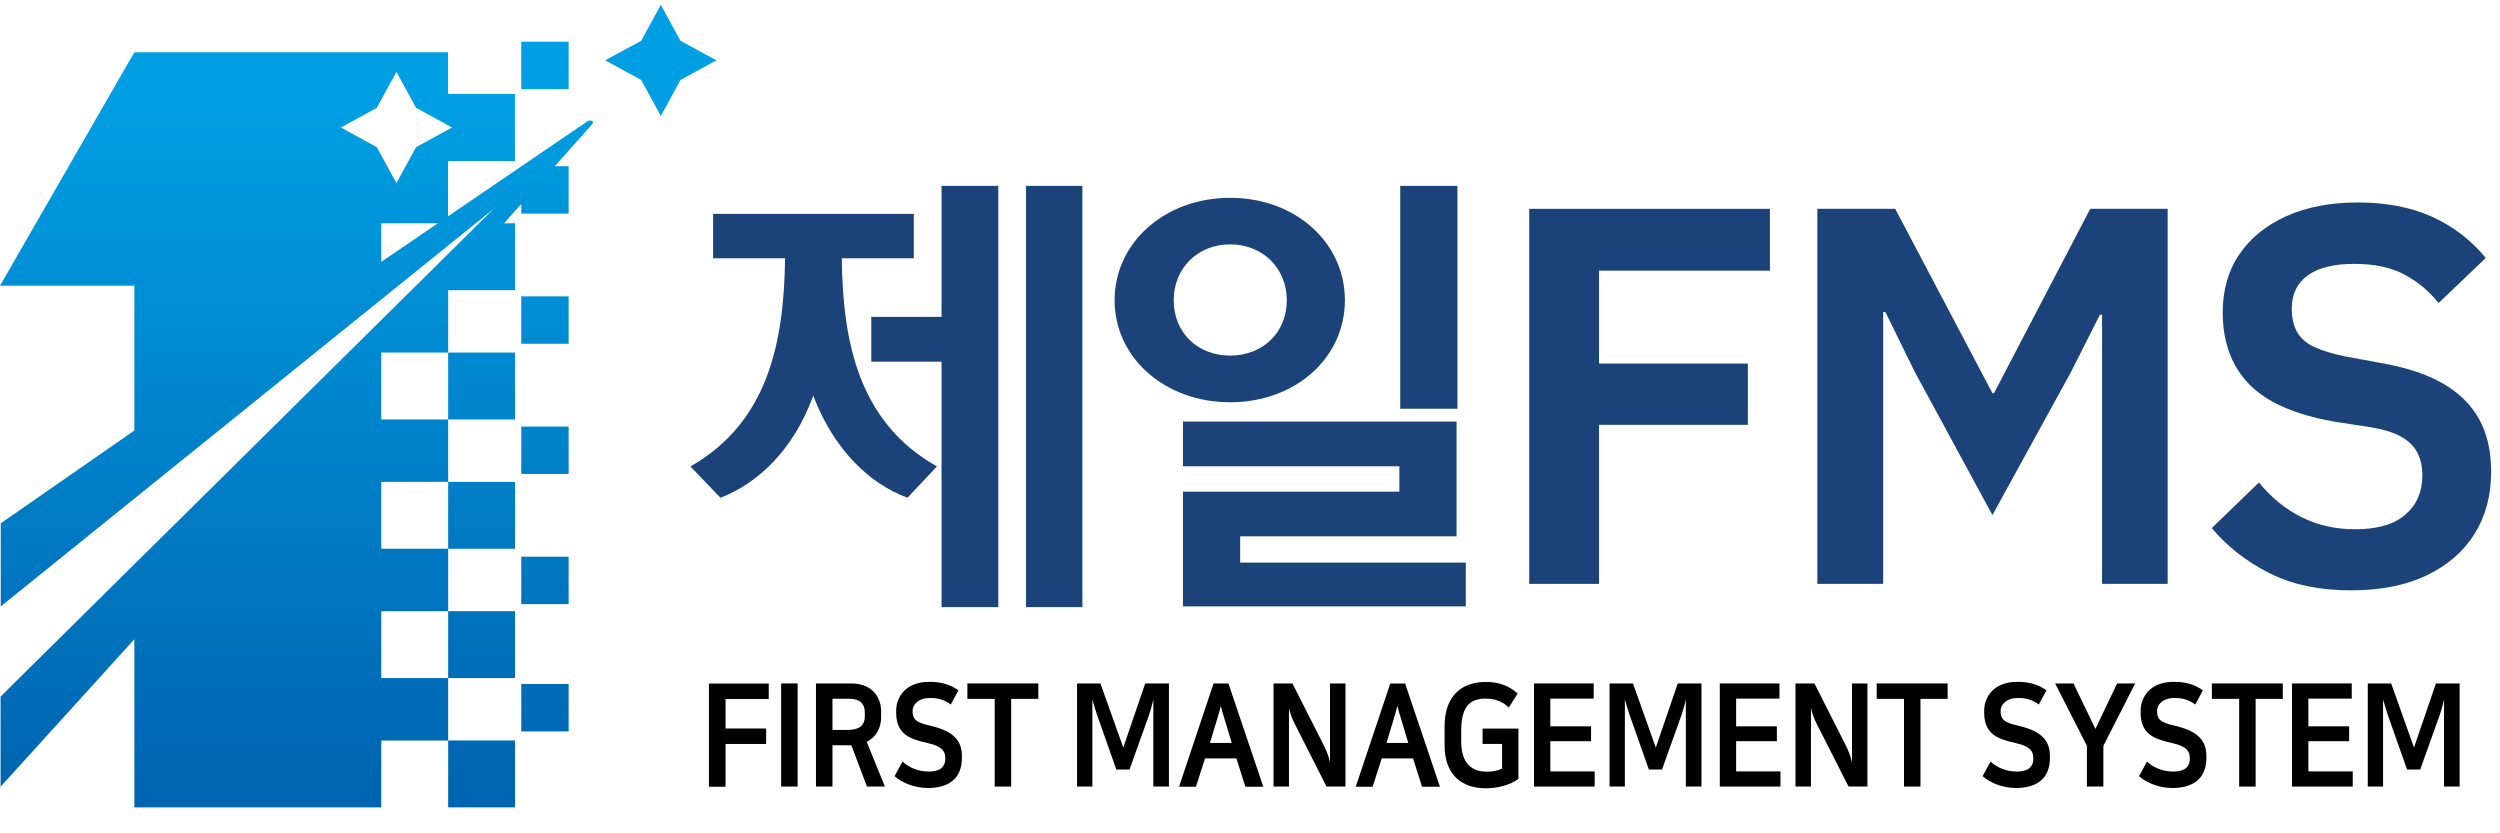 <svg width="75" height="25" viewBox="0 0 75 25" fill="none" xmlns="http://www.w3.org/2000/svg">
<g clip-path="url(#clip0_4558_97)">
<path d="M27.223 14.933C26.074 14.504 25.021 13.494 24.397 11.873C23.803 13.494 22.75 14.491 21.614 14.933L20.713 13.993C23.023 12.679 23.521 10.309 23.552 7.747H21.393V6.417H27.414V7.747H25.255C25.281 10.309 25.78 12.675 28.107 13.993L27.223 14.933ZM28.246 18.214V10.85H26.139V9.507H28.246V5.576H29.949V18.214H28.246ZM30.781 18.214V5.576H32.472V18.214H30.781Z" fill="#1B4379"/>
<path d="M36.901 12.068C34.951 12.068 33.438 10.738 33.438 9.008C33.438 7.279 34.946 5.935 36.901 5.935C38.869 5.935 40.347 7.279 40.347 9.008C40.347 10.738 38.864 12.068 36.901 12.068ZM36.901 7.331C35.93 7.331 35.211 8.05 35.211 9.008C35.211 9.979 35.93 10.668 36.901 10.668C37.885 10.668 38.604 9.975 38.604 9.008C38.604 8.05 37.885 7.331 36.901 7.331ZM35.488 18.201V14.751H41.981V13.988H35.488V12.645H43.697V16.09H37.205V16.879H43.974V18.192H35.488V18.201ZM42.007 12.259V5.576H43.723V12.263H42.007V12.259Z" fill="#1B4379"/>
<path d="M45.877 17.516V6.265H53.098V8.12H47.971V10.907H52.435V12.745H47.971V17.516H45.877Z" fill="#1B4379"/>
<path d="M54.52 17.516V6.265H56.856L59.773 11.795H59.82L62.707 6.265H65.03V17.516H63.062V9.442H62.997L62.126 11.167L59.773 15.453L57.449 11.167L56.561 9.359H56.496V17.516H54.52Z" fill="#1B4379"/>
<path d="M70.525 17.711C69.581 17.711 68.766 17.538 68.085 17.195C67.405 16.853 66.824 16.402 66.352 15.843L67.769 14.474C68.146 14.937 68.575 15.284 69.061 15.523C69.546 15.761 70.075 15.878 70.656 15.878C71.323 15.878 71.826 15.73 72.164 15.436C72.502 15.141 72.671 14.751 72.671 14.265C72.671 14.005 72.623 13.78 72.524 13.589C72.428 13.394 72.268 13.234 72.038 13.104C71.813 12.974 71.501 12.879 71.102 12.814L70.053 12.653C69.299 12.523 68.675 12.324 68.176 12.051C67.678 11.778 67.305 11.414 67.054 10.963C66.807 10.512 66.681 9.983 66.681 9.381C66.681 8.705 66.846 8.12 67.18 7.63C67.513 7.14 67.981 6.759 68.588 6.486C69.195 6.213 69.914 6.074 70.738 6.074C71.587 6.074 72.329 6.217 72.961 6.503C73.594 6.789 74.132 7.201 74.574 7.738L73.156 9.091C72.875 8.735 72.537 8.453 72.133 8.237C71.73 8.02 71.228 7.916 70.625 7.916C70.014 7.916 69.546 8.033 69.23 8.263C68.913 8.492 68.753 8.826 68.753 9.255C68.753 9.546 68.809 9.784 68.922 9.975C69.035 10.161 69.208 10.313 69.446 10.417C69.685 10.525 69.984 10.616 70.348 10.69L71.397 10.885C72.159 11.015 72.784 11.219 73.273 11.496C73.763 11.778 74.127 12.133 74.37 12.567C74.613 13 74.734 13.533 74.734 14.153C74.734 14.864 74.569 15.483 74.236 16.017C73.902 16.55 73.421 16.966 72.792 17.265C72.177 17.559 71.418 17.711 70.525 17.711Z" fill="#1B4379"/>
<path d="M21.268 23.602V20.507H23.062V20.971H21.766V21.855H22.984V22.319H21.766V23.602H21.268Z" fill="black"/>
<path d="M23.435 20.503H23.929V23.597H23.435V20.503Z" fill="black"/>
<path d="M25.541 22.358H24.974V23.597H24.479V20.503H25.533C26.113 20.503 26.434 20.858 26.434 21.352V21.512C26.434 21.833 26.287 22.115 26.001 22.254C26.187 22.704 26.36 23.146 26.547 23.597H26.009L25.541 22.358ZM24.974 20.962V21.898H25.429C25.81 21.898 25.944 21.734 25.944 21.5V21.369C25.944 21.131 25.814 20.962 25.472 20.962H24.974Z" fill="black"/>
<path d="M28.358 22.782V22.735C28.358 22.488 28.185 22.379 27.869 22.301C27.405 22.189 26.885 22.098 26.885 21.382V21.326C26.885 20.953 27.128 20.455 27.882 20.455C28.185 20.455 28.471 20.511 28.753 20.71L28.523 21.135C28.298 20.971 28.116 20.94 27.895 20.94C27.544 20.94 27.379 21.148 27.379 21.313V21.365C27.379 21.664 27.652 21.707 27.981 21.79C28.64 21.954 28.857 22.253 28.857 22.678V22.735C28.857 23.428 28.376 23.64 27.834 23.64C27.431 23.64 27.054 23.48 26.837 23.285L27.076 22.847C27.245 23.008 27.522 23.146 27.856 23.146C28.202 23.155 28.358 22.995 28.358 22.782Z" fill="black"/>
<path d="M31.15 20.503V20.966H30.335V23.597H29.841V20.966H29.022V20.503H31.15Z" fill="black"/>
<path d="M32.914 21.452C32.875 21.343 32.836 21.209 32.771 20.984V23.597H32.311V20.503H33.013L33.698 22.427L34.357 20.503H35.068V23.597H34.6V20.984C34.543 21.239 34.504 21.339 34.47 21.452L33.885 23.086H33.49L32.914 21.452Z" fill="black"/>
<path d="M37.898 23.602H37.361L37.092 22.752H36.151L35.878 23.602H35.371L36.407 20.503H36.853L37.898 23.602ZM36.299 22.288H36.953L36.762 21.656C36.697 21.448 36.663 21.331 36.624 21.179C36.58 21.352 36.559 21.434 36.489 21.656L36.299 22.288Z" fill="black"/>
<path d="M38.206 20.503H38.773L39.723 22.379C39.779 22.496 39.857 22.665 39.9 22.869V20.503H40.364V23.597H39.796L38.843 21.716C38.773 21.578 38.704 21.417 38.669 21.239V23.597H38.206V20.503Z" fill="black"/>
<path d="M43.199 23.602H42.661L42.392 22.752H41.452L41.179 23.602H40.672L41.708 20.507H42.154L43.199 23.602ZM41.595 22.288H42.249L42.059 21.656C41.994 21.448 41.959 21.331 41.92 21.179C41.877 21.352 41.855 21.435 41.786 21.656L41.595 22.288Z" fill="black"/>
<path d="M45.53 20.806L45.262 21.226C45.058 21.023 44.811 20.958 44.577 20.958C44.148 20.958 43.836 21.135 43.836 21.92V22.236C43.836 22.912 44.157 23.151 44.607 23.151C44.789 23.151 44.924 23.12 45.062 23.06V22.319H44.477V21.859H45.552V23.367C45.305 23.554 44.915 23.649 44.581 23.649C43.875 23.649 43.337 23.272 43.337 22.349V21.794C43.337 20.866 43.857 20.459 44.572 20.459C44.906 20.455 45.244 20.546 45.53 20.806Z" fill="black"/>
<path d="M47.81 20.503V20.958H46.51V21.79H47.732V22.236H46.51V23.142H47.84V23.597H46.02V20.503H47.81Z" fill="black"/>
<path d="M48.889 21.452C48.85 21.343 48.811 21.209 48.746 20.984V23.597H48.287V20.503H48.989L49.674 22.427L50.333 20.503H51.044V23.597H50.575V20.984C50.519 21.239 50.48 21.339 50.445 21.452L49.86 23.086H49.466L48.889 21.452Z" fill="black"/>
<path d="M53.384 20.503V20.958H52.084V21.79H53.306V22.236H52.084V23.142H53.414V23.597H51.594V20.503H53.384Z" fill="black"/>
<path d="M53.865 20.503H54.433L55.382 22.379C55.438 22.496 55.516 22.665 55.56 22.869V20.503H56.023V23.597H55.456L54.502 21.716C54.433 21.578 54.363 21.417 54.329 21.239V23.597H53.865V20.503Z" fill="black"/>
<path d="M58.429 20.503V20.966H57.614V23.597H57.12V20.966H56.301V20.503H58.429Z" fill="black"/>
<path d="M60.999 22.782V22.735C60.999 22.488 60.826 22.379 60.509 22.301C60.045 22.189 59.525 22.098 59.525 21.382V21.326C59.525 20.953 59.768 20.455 60.522 20.455C60.826 20.455 61.112 20.511 61.394 20.71L61.164 21.135C60.938 20.971 60.756 20.94 60.535 20.94C60.184 20.94 60.02 21.148 60.02 21.313V21.365C60.02 21.664 60.293 21.707 60.622 21.79C61.281 21.954 61.498 22.253 61.498 22.678V22.735C61.498 23.428 61.016 23.64 60.475 23.64C60.072 23.64 59.694 23.48 59.478 23.285L59.716 22.847C59.885 23.008 60.163 23.146 60.496 23.146C60.843 23.155 60.999 22.995 60.999 22.782Z" fill="black"/>
<path d="M63.101 22.375V23.597H62.607V22.375L61.654 20.503H62.204L62.863 21.868L63.513 20.503H64.055L63.101 22.375Z" fill="black"/>
<path d="M65.693 22.782V22.735C65.693 22.488 65.52 22.379 65.203 22.301C64.739 22.189 64.219 22.098 64.219 21.382V21.326C64.219 20.953 64.462 20.455 65.216 20.455C65.52 20.455 65.806 20.511 66.087 20.71L65.858 21.135C65.632 20.971 65.45 20.94 65.229 20.94C64.878 20.94 64.713 21.148 64.713 21.313V21.365C64.713 21.664 64.987 21.707 65.316 21.79C65.975 21.954 66.191 22.253 66.191 22.678V22.735C66.191 23.428 65.71 23.64 65.168 23.64C64.765 23.64 64.388 23.48 64.172 23.285L64.41 22.847C64.579 23.008 64.856 23.146 65.19 23.146C65.541 23.155 65.693 22.995 65.693 22.782Z" fill="black"/>
<path d="M68.484 20.503V20.966H67.669V23.597H67.175V20.966H66.356V20.503H68.484Z" fill="black"/>
<path d="M70.552 20.503V20.958H69.251V21.79H70.474V22.236H69.251V23.142H70.582V23.597H68.761V20.503H70.552Z" fill="black"/>
<path d="M71.635 21.452C71.596 21.343 71.557 21.209 71.492 20.984V23.597H71.033V20.503H71.735L72.42 22.427L73.078 20.503H73.789V23.597H73.321V20.984C73.265 21.239 73.226 21.339 73.191 21.452L72.606 23.086H72.212L71.635 21.452Z" fill="black"/>
<path d="M20.414 1.224L19.825 0.145L19.235 1.224L18.156 1.809L19.235 2.399L19.825 3.478L20.414 2.399L21.489 1.809L20.414 1.224Z" fill="url(#paint0_linear_4558_97)"/>
<path d="M17.059 20.52H15.638V21.942H17.059V20.52Z" fill="url(#paint1_linear_4558_97)"/>
<path d="M17.059 16.701H15.638V18.123H17.059V16.701Z" fill="url(#paint2_linear_4558_97)"/>
<path d="M17.059 12.796H15.638V14.218H17.059V12.796Z" fill="url(#paint3_linear_4558_97)"/>
<path d="M17.059 8.891H15.638V10.313H17.059V8.891Z" fill="url(#paint4_linear_4558_97)"/>
<path d="M17.059 1.25H15.638V2.672H17.059V1.25Z" fill="url(#paint5_linear_4558_97)"/>
<path d="M15.451 10.577H13.445V12.584H15.451V10.577Z" fill="url(#paint6_linear_4558_97)"/>
<path d="M15.451 14.457H13.445V16.463H15.451V14.457Z" fill="url(#paint7_linear_4558_97)"/>
<path d="M15.451 18.335H13.445V20.342H15.451V18.335Z" fill="url(#paint8_linear_4558_97)"/>
<path d="M15.451 22.214H13.445V24.221H15.451V22.214Z" fill="url(#paint9_linear_4558_97)"/>
<path d="M17.618 3.643L15.646 4.986H15.633V4.995L13.44 6.49V4.83H15.447V2.819H13.44V1.567H4.031L1.52588e-05 8.571H4.031V12.914L0.022 15.7V18.192L14.819 6.256L0.017 20.897V23.602L4.031 19.176V24.221H11.438V22.215H13.445V20.342H11.438V18.335H13.445V16.463H11.438V14.457H13.445V12.584H11.438V10.577H13.445V8.705H15.451V6.698H15.122L15.638 6.118V6.408H17.059V4.986H16.643L17.77 3.721C17.839 3.643 17.714 3.578 17.618 3.643ZM11.303 3.235L11.893 2.156L12.482 3.235L13.562 3.825L12.482 4.414L11.893 5.493L11.303 4.414L10.224 3.825L11.303 3.235ZM11.438 6.698H13.137L11.438 7.856V6.698Z" fill="url(#paint10_linear_4558_97)"/>
</g>
<defs>
<linearGradient id="paint0_linear_4558_97" x1="19.823" y1="2.579" x2="19.823" y2="23.127" gradientUnits="userSpaceOnUse">
<stop stop-color="#009FE3"/>
<stop offset="0.997" stop-color="#0065B1"/>
</linearGradient>
<linearGradient id="paint1_linear_4558_97" x1="16.347" y1="2.926" x2="16.347" y2="23.474" gradientUnits="userSpaceOnUse">
<stop stop-color="#009FE3"/>
<stop offset="0.997" stop-color="#0065B1"/>
</linearGradient>
<linearGradient id="paint2_linear_4558_97" x1="16.347" y1="2.925" x2="16.347" y2="23.474" gradientUnits="userSpaceOnUse">
<stop stop-color="#009FE3"/>
<stop offset="0.997" stop-color="#0065B1"/>
</linearGradient>
<linearGradient id="paint3_linear_4558_97" x1="16.347" y1="2.925" x2="16.347" y2="23.474" gradientUnits="userSpaceOnUse">
<stop stop-color="#009FE3"/>
<stop offset="0.997" stop-color="#0065B1"/>
</linearGradient>
<linearGradient id="paint4_linear_4558_97" x1="16.347" y1="2.926" x2="16.347" y2="23.474" gradientUnits="userSpaceOnUse">
<stop stop-color="#009FE3"/>
<stop offset="0.997" stop-color="#0065B1"/>
</linearGradient>
<linearGradient id="paint5_linear_4558_97" x1="16.347" y1="2.926" x2="16.347" y2="23.474" gradientUnits="userSpaceOnUse">
<stop stop-color="#009FE3"/>
<stop offset="0.997" stop-color="#0065B1"/>
</linearGradient>
<linearGradient id="paint6_linear_4558_97" x1="14.448" y1="2.926" x2="14.448" y2="23.474" gradientUnits="userSpaceOnUse">
<stop stop-color="#009FE3"/>
<stop offset="0.997" stop-color="#0065B1"/>
</linearGradient>
<linearGradient id="paint7_linear_4558_97" x1="14.448" y1="2.926" x2="14.448" y2="23.474" gradientUnits="userSpaceOnUse">
<stop stop-color="#009FE3"/>
<stop offset="0.997" stop-color="#0065B1"/>
</linearGradient>
<linearGradient id="paint8_linear_4558_97" x1="14.448" y1="2.926" x2="14.448" y2="23.474" gradientUnits="userSpaceOnUse">
<stop stop-color="#009FE3"/>
<stop offset="0.997" stop-color="#0065B1"/>
</linearGradient>
<linearGradient id="paint9_linear_4558_97" x1="14.448" y1="2.925" x2="14.448" y2="23.474" gradientUnits="userSpaceOnUse">
<stop stop-color="#009FE3"/>
<stop offset="0.997" stop-color="#0065B1"/>
</linearGradient>
<linearGradient id="paint10_linear_4558_97" x1="8.895" y1="2.926" x2="8.895" y2="23.474" gradientUnits="userSpaceOnUse">
<stop stop-color="#009FE3"/>
<stop offset="0.997" stop-color="#0065B1"/>
</linearGradient>
<clipPath id="clip0_4558_97">
<rect width="75" height="25" fill="white"/>
</clipPath>
</defs>
</svg>

